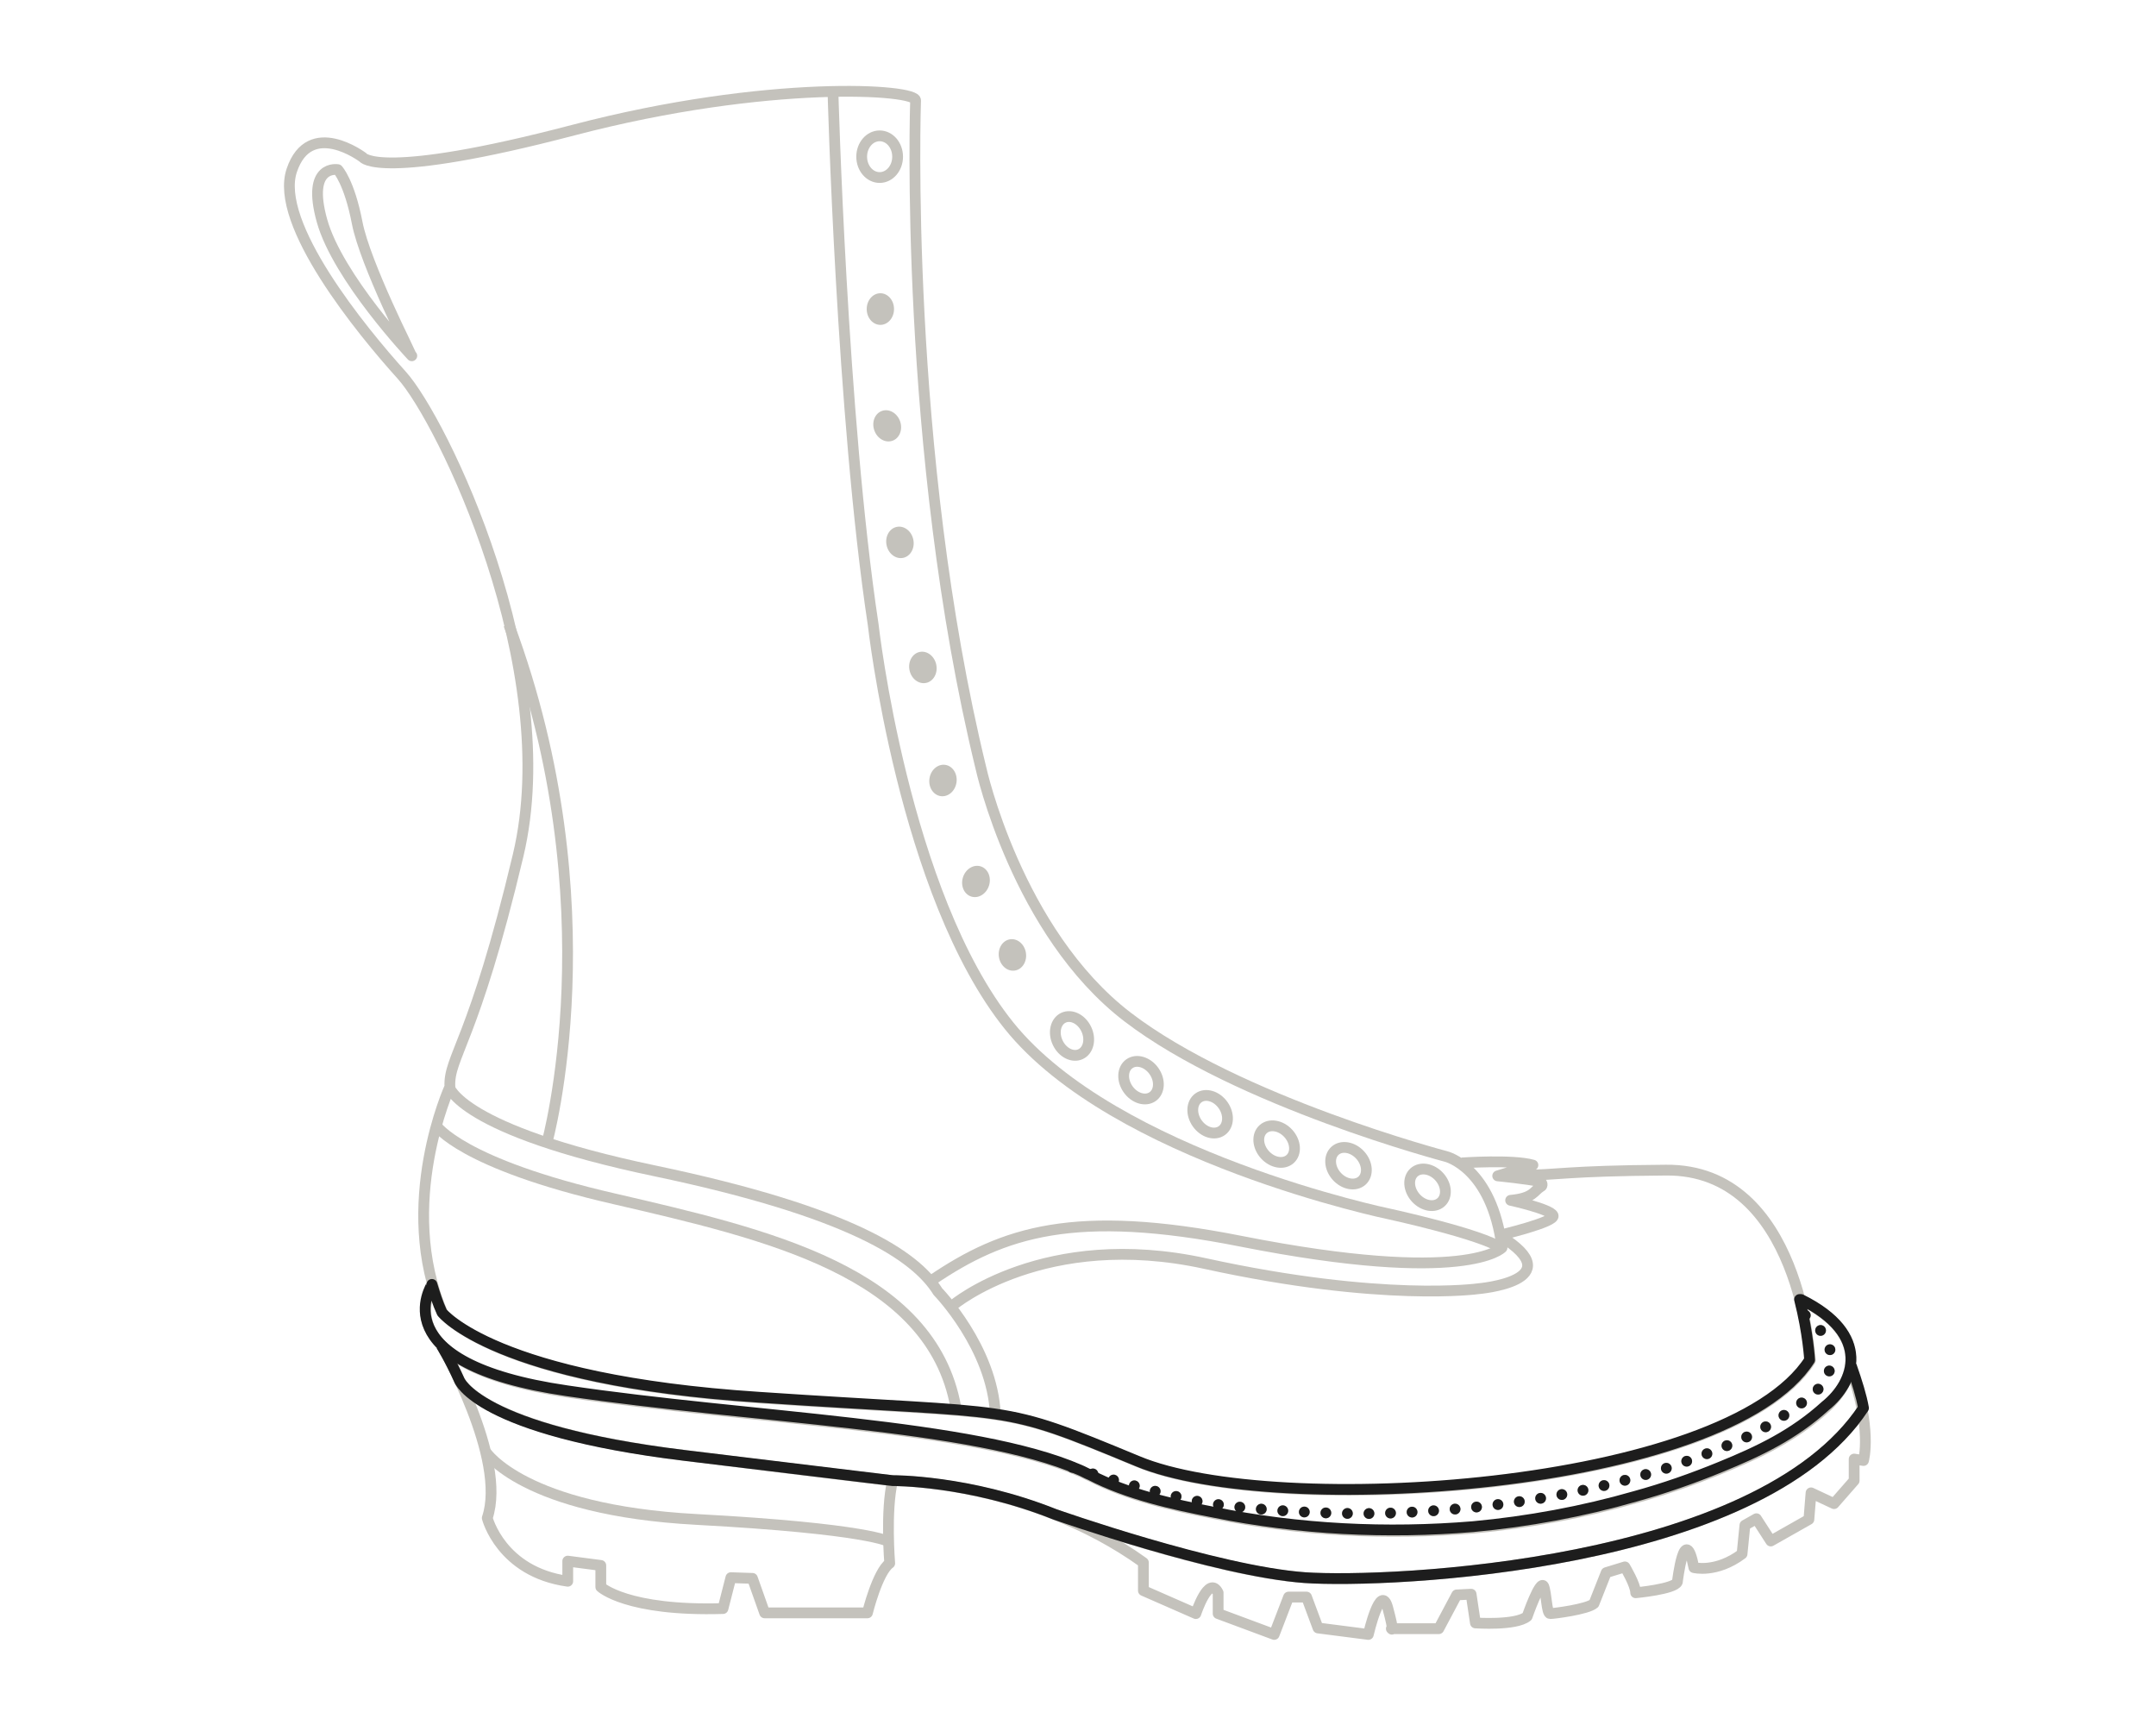 <?xml version="1.0" encoding="utf-8"?>
<!-- Generator: Adobe Illustrator 25.3.1, SVG Export Plug-In . SVG Version: 6.00 Build 0)  -->
<svg version="1.1" id="Layer_3" xmlns="http://www.w3.org/2000/svg" xmlns:xlink="http://www.w3.org/1999/xlink" x="0px" y="0px"
	 viewBox="0 0 300 240" style="enable-background:new 0 0 300 240;" xml:space="preserve">
<style type="text/css">
	.st0{fill:none;stroke:#C4C2BC;stroke-width:1.5;stroke-linejoin:round;}
	.st1{fill:#C4C2BC;}
	.st2{fill:none;stroke:#C4C2BC;stroke-width:1.5;stroke-linecap:round;stroke-linejoin:round;stroke-dasharray:0,3;}
	.st3{display:none;}
	.st4{display:inline;fill:none;stroke:#1D1D1D;stroke-width:1.5;stroke-linejoin:round;}
	.st5{fill:none;stroke:#1D1D1D;stroke-width:1.5;stroke-linejoin:round;}
	.st6{fill:none;stroke:#1D1D1D;stroke-width:1.5;stroke-linecap:round;stroke-linejoin:round;stroke-dasharray:0,3;}
</style>
<g id="Base">
	<g>
		<ellipse class="st0" cx="122.4" cy="21.8" rx="2.5" ry="2.9"/>
		<ellipse transform="matrix(0.904 -0.427 0.427 0.904 -47.283 77.484)" class="st0" cx="149.2" cy="144.2" rx="2.2" ry="2.8"/>
		<ellipse transform="matrix(0.816 -0.578 0.578 0.816 -58.617 125.88)" class="st0" cx="168.4" cy="155" rx="2.2" ry="2.8"/>
		
			<ellipse transform="matrix(0.816 -0.578 0.578 0.816 -57.684 119.427)" class="st0" cx="158.8" cy="150.3" rx="2.2" ry="2.8"/>
		
			<ellipse transform="matrix(0.741 -0.671 0.671 0.741 -59.381 176.18)" class="st0" cx="198.7" cy="165.1" rx="2.2" ry="2.8"/>
		
			<ellipse transform="matrix(0.741 -0.671 0.671 0.741 -60.215 168.017)" class="st0" cx="187.7" cy="162.1" rx="2.2" ry="2.8"/>
		
			<ellipse transform="matrix(0.741 -0.671 0.671 0.741 -60.791 160.524)" class="st0" cx="177.7" cy="159.1" rx="2.2" ry="2.8"/>
	</g>
	<g>
		<ellipse class="st1" cx="122.5" cy="43" rx="1.9" ry="2.2"/>
		
			<ellipse transform="matrix(0.944 -0.331 0.331 0.944 -12.633 44.207)" class="st1" cx="123.4" cy="59.2" rx="1.9" ry="2.2"/>
		
			<ellipse transform="matrix(0.98 -0.199 0.199 0.98 -12.497 26.386)" class="st1" cx="125.2" cy="75.5" rx="1.9" ry="2.2"/>
		
			<ellipse transform="matrix(0.98 -0.199 0.199 0.98 -15.902 27.37)" class="st1" cx="128.4" cy="92.9" rx="1.9" ry="2.2"/>
		
			<ellipse transform="matrix(0.146 -0.989 0.989 0.146 4.651 222.492)" class="st1" cx="131.2" cy="108.6" rx="2.2" ry="1.9"/>
		
			<ellipse transform="matrix(0.295 -0.956 0.956 0.295 -21.528 216.171)" class="st1" cx="135.7" cy="122.7" rx="2.2" ry="1.9"/>
		
			<ellipse transform="matrix(0.988 -0.155 0.155 0.988 -18.918 23.493)" class="st1" cx="140.9" cy="132.8" rx="1.9" ry="2.2"/>
	</g>
	<path class="st0" d="M76.1,159c0,0,9.2-33.1-5.3-72.1"/>
	<path class="st0" d="M203.4,161.8c0,0,7.1-0.5,9.9,0.3l-4.9,1.5c0,0,4.1,0.4,5.9,0.8c0.3,0.1,0.4,0.6,0.1,0.7c-1,0.6-1,1.6-4.2,1.9
		c0,0,5.5,1.2,5.9,2.1c0.5,0.9-7.6,2.8-7.6,2.8"/>
	<path class="st0" d="M62.5,151.2c0,0,1.4,6,28.6,11.7s36.3,11.8,39.4,16.8c0,0,7.6,7.8,8,17.1"/>
	<path class="st0" d="M60.7,156.6c0,0,3.4,5.3,24.8,10.2c21.1,4.9,44.1,10.1,47.5,29"/>
	<path class="st0" d="M115.9,12.6c0,0,1.2,45.2,5.6,74.3c0,0,4.2,37.5,18.9,55.8s52.9,26.2,52.9,26.2s12.9,2.8,15.7,4.8"/>
	<path class="st0" d="M60.2,178.8c0,0-7.4,11,18.8,14.9c25.6,3.8,56.6,4.6,71.3,11c0.5,0.2,1,0.5,1.5,0.7c5.2,2.7,11.5,4.1,17.2,5.2
		c11.8,2.4,24.1,3,36.1,2c7.6-0.7,15.2-2.1,22.5-4.2c4-1.1,8-2.5,11.9-4.1c5.4-2.2,10.2-4.5,14.6-8.5c3.9-3.6,6.4-10.1-3.6-15"/>
	<path class="st2" d="M251.2,183c3.3,2.5,4.9,6.3,2.3,9.7c-1.1,1.5-6.6,5.4-10.4,7.2c-3.7,1.7-7.4,3.1-11.3,4.4
		c-12.2,3.9-25.1,5.7-37.9,6.2c-9.4,0.4-23.8-0.7-28.6-1.9c-13.5-3.2-18.4-5.3-18.4-5.3"/>
	<path class="st0" d="M61.4,187.1c0,0,9.2,15.8,6.4,24.1c0,0,1.9,7.5,11.2,8.8v-2.8l4.6,0.6v3c0,0,3.6,3.4,17,3l1.1-4.3l3,0.1
		l1.7,4.8h14.3c0,0,1.4-5.7,3.1-6.9c0,0-0.6-7.3,0.4-11.5c0,0,18.9-0.1,34.9,11.4v3.9l7.3,3.2c0,0,1.8-5.5,3.1-2.9v2.9l7.8,2.9
		l2-5.2h2.5l1.6,4.3l7,0.9c0,0,1.7-7.4,2.7-3.7s0.5,2.9,0.5,2.9h6.6l2.5-4.7l2-0.1l0.6,4c0,0,5.6,0.4,7.2-0.9c0,0,1.8-5.2,2.3-4.2
		c0.4,1,0.4,3.8,0.9,3.8s5.2-0.6,6.1-1.4l1.7-4.3l2.6-0.8c0,0,1.5,2.5,1.5,3.6c0,0,5.4-0.5,5.8-1.5c0,0,1-8.6,2.3-2
		c0,0,3.1,0.8,6.7-1.9l0.4-4l1.6-0.9l2,3.1l5.3-3l0.3-3.7l3.2,1.5l2.8-3.2v-3l1.3,0.2c0,0,1.3-4.5-1.9-13.1"/>
	<path class="st0" d="M63.9,192c0,0,2.5,6.9,31.4,10.5s28.9,3.5,28.9,3.5"/>
	<path class="st0" d="M146.8,210.7c0,0,22.4,8,34.8,8.8c11.8,0.8,63.1-1.5,77.7-23.6"/>
	<path class="st0" d="M67.6,202c0,0,5.2,8.1,29.3,9.4s26.8,3.1,26.8,3.1"/>
	<path class="st0" d="M132.6,181.6c0,0,12.7-10.7,35.1-5.8c24.7,5.4,38,3.5,38,3.5s13.1-1.1,3.1-7.3"/>
	<path class="st0" d="M211.8,163.5c5,0,5.9-0.6,20-0.7c18.7-0.2,20.1,26.5,20.1,26.5c-11.6,18.1-74.4,22.1-93.5,14.1
		c-19.8-8.2-15.8-6.4-52.7-8.9c-36.8-2.4-44.1-11.8-44.1-11.8c-6.5-15.1,1-31.5,1-31.5c-0.2-4.2,3.3-6.1,9.5-32.2
		S61.5,58.4,55.9,52.2S38.1,31.1,40.6,23.7s9.9-1.8,9.9-1.8s2.2,3.3,29.3-3.8s47.9-5.7,47.6-4.1c0,0-1.7,48.6,9.1,92.9
		c0,0,5,22.8,20.4,34.6s44.3,19.4,44.3,19.4s6.4,1.5,7.8,12.7c0,0-4.9,5.3-36.3-0.9c-23.2-4.6-33.1-1.3-43,5.4"/>
	<path class="st0" d="M47,23.6c0,0-4.4-0.8-2.2,7.1s12.5,18.8,12.5,18.8S50.8,36.7,49.7,31S47,23.6,47,23.6z"/>
</g>
<g id="SoleHeel" class="st3">
	<path class="st4" d="M67.6,202c0,0,5.2,8.1,29.3,9.4s26.8,3.1,26.8,3.1"/>
	<path class="st4" d="M124.2,206c0,0,0,0-28.9-3.5c-25.3-3.1-30.4-8.8-31.2-10.2l0,0.1c2.5,5.3,5.5,13.6,3.7,18.9
		c0,0,1.9,7.5,11.2,8.8v-2.8l4.6,0.6v3c0,0,3.6,3.4,17,3l1.1-4.3l3,0.1l1.7,4.8h14.3c0,0,1.4-5.7,3.1-6.9
		C123.8,217.5,123.2,210.2,124.2,206c0,0,18.9-0.1,34.9,11.4v3.9l7.3,3.2c0,0,1.8-5.5,3.1-2.9v2.9l7.8,2.9l2-5.2h2.5l1.6,4.3l7,0.9
		c0,0,1.7-7.4,2.7-3.7s0.5,2.9,0.5,2.9h6.6l2.5-4.7l2-0.1l0.6,4c0,0,5.6,0.4,7.2-0.9c0,0,1.8-5.2,2.3-4.2c0.4,1,0.4,3.8,0.9,3.8
		s5.2-0.6,6.1-1.4l1.7-4.3l2.6-0.8c0,0,1.5,2.5,1.5,3.6c0,0,5.4-0.5,5.8-1.5c0,0,1-8.6,2.3-2c0,0,3.1,0.8,6.7-1.9l0.4-4l1.6-0.9
		l2,3.1l5.3-3l0.3-3.7l3.2,1.5l2.8-3.2v-3l1.3,0.2c0,0,0.7-2.4-0.2-7.2l0,0c-14.6,22.1-66,24.4-77.7,23.6
		c-12.4-0.9-34.8-8.8-34.8-8.8"/>
</g>
<g id="Midsole">
	<path class="st5" d="M257.6,190c0.8,2.3,1.4,4.2,1.7,5.9l0,0c-14.6,22.1-66,24.4-77.7,23.6c-12.4-0.9-34.8-8.8-34.8-8.8
		c-12-4.8-22.6-4.7-22.6-4.7s0,0-28.9-3.5S63.9,192,63.9,192c-1.3-2.9-2.5-4.8-2.5-4.8"/>
	<g>
		<path class="st5" d="M250.6,180.8l-0.2,0c1.2,4.7,1.4,8.4,1.4,8.4c-11.6,18.1-74.4,22.1-93.5,14.1c-19.8-8.2-15.8-6.4-52.7-8.9
			c-36.8-2.4-44.1-11.8-44.1-11.8c-0.6-1.3-1-2.6-1.4-3.9c0,0.1-7.3,11,18.8,14.8c25.6,3.8,56.6,4.6,71.3,11c0.5,0.2,1,0.5,1.5,0.7
			c5.2,2.7,11.5,4.1,17.2,5.2c11.8,2.4,24.1,3,36.1,2c7.6-0.7,15.2-2.1,22.5-4.2c4-1.1,8-2.5,11.9-4.1c5.4-2.2,10.2-4.5,14.6-8.5
			C258.1,192.3,260.5,185.7,250.6,180.8z"/>
		<polygon class="st5" points="60.2,178.8 60.2,178.8 60.2,178.8 		"/>
	</g>
	<path class="st6" d="M251.2,183c3.3,2.5,4.9,6.3,2.3,9.7c-1.1,1.5-6.6,5.4-10.4,7.2c-3.7,1.7-7.4,3.1-11.3,4.4
		c-12.2,3.9-25.1,5.7-37.9,6.2c-9.4,0.4-23.8-0.7-28.6-1.9c-13.5-3.2-18.4-5.3-18.4-5.3"/>
</g>
<g id="Upper" class="st3">
	<path class="st4" d="M76.1,159c0,0,9.2-33.1-5.3-72.1"/>
	<path class="st4" d="M203.4,161.8c0,0,7.1-0.5,9.9,0.3l-4.9,1.5c0,0,4.1,0.4,5.9,0.8c0.3,0.1,0.4,0.6,0.1,0.7c-1,0.6-1,1.6-4.2,1.9
		c0,0,5.5,1.2,5.9,2.1c0.5,0.9-7.6,2.8-7.6,2.8"/>
	<path class="st4" d="M62.5,151.2c0,0,1.4,6,28.6,11.7s36.3,11.8,39.4,16.8c0,0,7.6,7.8,8,17.1"/>
	<path class="st4" d="M60.7,156.6c0,0,3.4,5.3,24.8,10.2c21.1,4.9,44.1,10.1,47.5,29"/>
	<path class="st4" d="M115.9,12.6c0,0,1.2,45.2,5.6,74.3c0,0,4.2,37.5,18.9,55.8s52.9,26.2,52.9,26.2s12.9,2.8,15.7,4.8"/>
	<path class="st4" d="M132.6,181.6c0,0,12.7-10.7,35.1-5.8c24.7,5.4,38,3.5,38,3.5s13.1-1.1,3.1-7.3"/>
	<path class="st4" d="M211.8,163.5c5,0,5.9-0.6,20-0.7c18.7-0.2,20.1,26.5,20.1,26.5c-11.6,18.1-74.4,22.1-93.5,14.1
		c-19.8-8.2-15.8-6.4-52.7-8.9c-36.8-2.4-44.1-11.8-44.1-11.8c-6.5-15.1,1-31.5,1-31.5c-0.2-4.2,3.3-6.1,9.5-32.2
		S61.5,58.4,55.9,52.2S38.1,31.1,40.6,23.7s9.9-1.8,9.9-1.8s2.2,3.3,29.3-3.8s47.9-5.7,47.6-4.1c0,0-1.7,48.6,9.1,92.9
		c0,0,5,22.8,20.4,34.6s44.3,19.4,44.3,19.4s6.4,1.5,7.8,12.7c0,0-4.9,5.3-36.3-0.9c-23.2-4.6-33.1-1.3-43,5.4"/>
	<path class="st4" d="M47,23.6c0,0-4.4-0.8-2.2,7.1s12.5,18.8,12.5,18.8S50.8,36.7,49.7,31S47,23.6,47,23.6z"/>
</g>
</svg>
